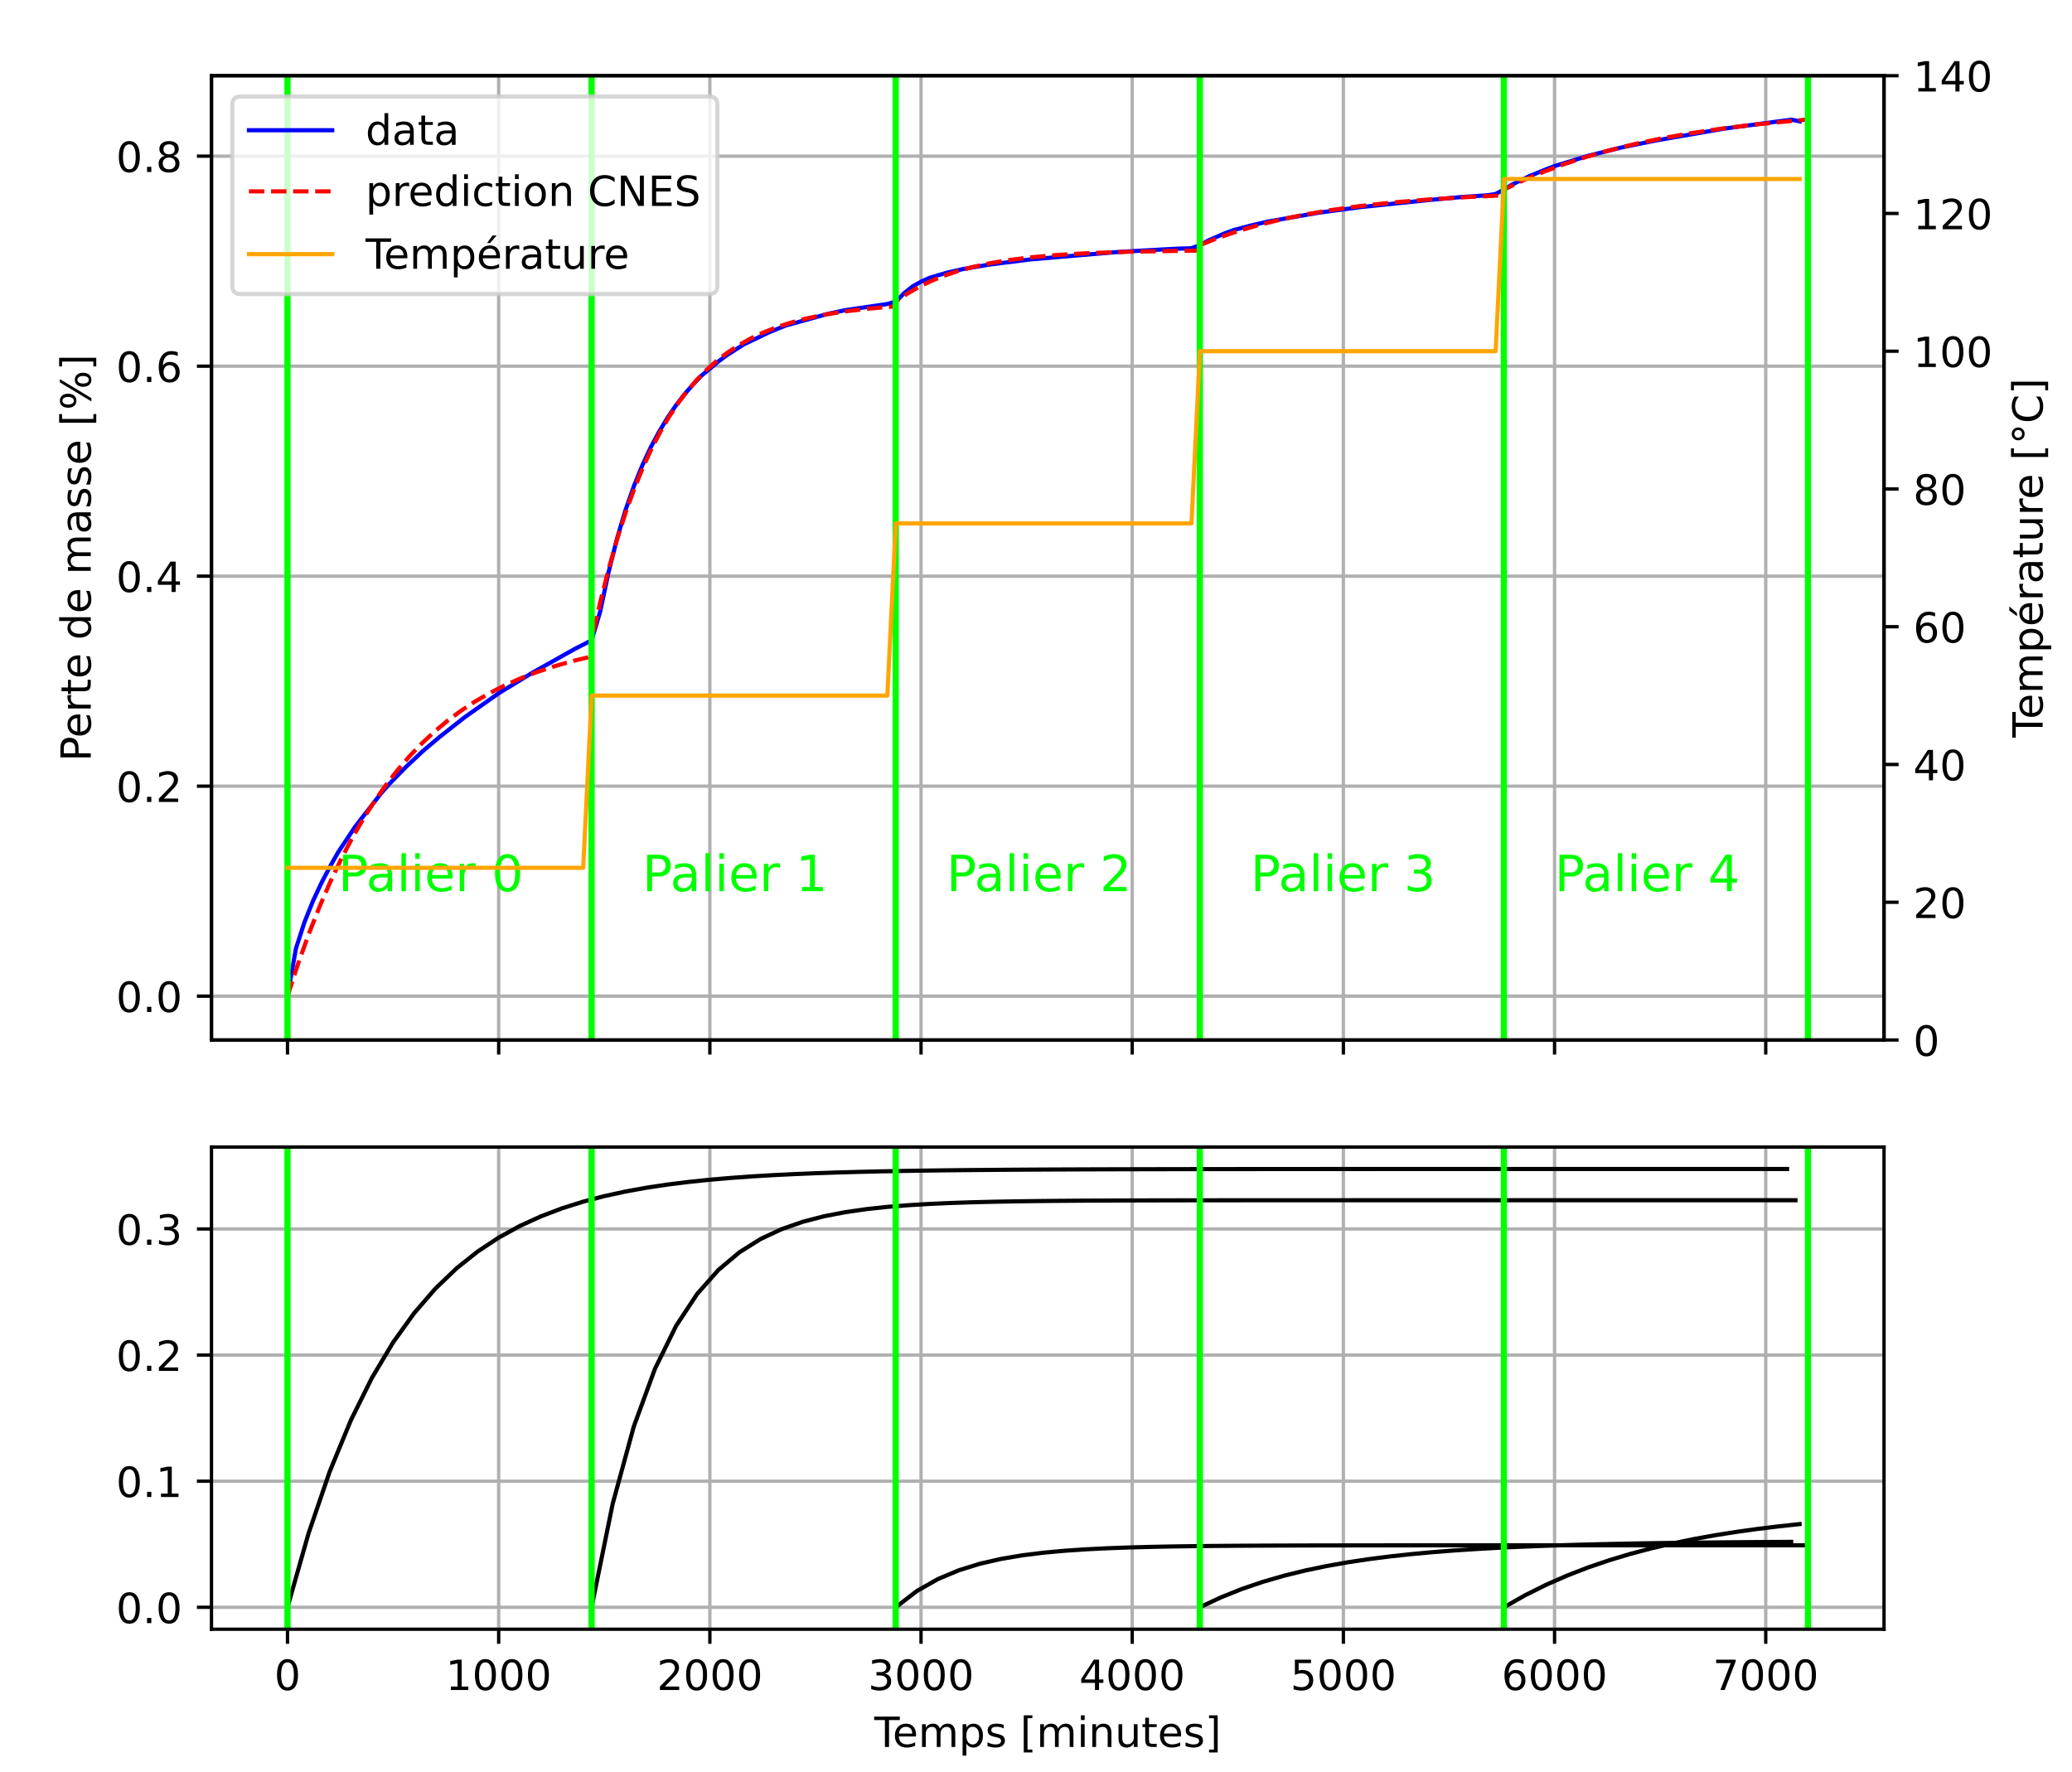 <?xml version="1.0" encoding="UTF-8" standalone="no"?>
<!DOCTYPE svg PUBLIC "-//W3C//DTD SVG 1.1//EN" "http://www.w3.org/Graphics/SVG/1.1/DTD/svg11.dtd">
<!-- Created with matplotlib (https://matplotlib.org/) -->
<svg height="425.52pt" version="1.1" viewBox="0 0 497.52 425.52" width="497.52pt" xmlns="http://www.w3.org/2000/svg" xmlns:xlink="http://www.w3.org/1999/xlink">
 <defs>
  <style type="text/css">*{stroke-linecap:butt;stroke-linejoin:round;}</style>
 </defs>
 <g id="figure_1">
  <g id="patch_1">
   <path d="M 0 425.52  L 497.52 425.52  L 497.52 0  L 0 0  z " style="fill:#ffffff;"/>
  </g>
  <g id="axes_1">
   <g id="patch_2">
    <path d="M 50.78 249.714  L 452.384 249.714  L 452.384 18.173  L 50.78 18.173  z " style="fill:#ffffff;"/>
   </g>
   <g id="matplotlib.axis_1">
    <g id="xtick_1">
     <g id="line2d_1">
      <path clip-path="url(#pb7ebd65f80)" d="M 69.035 249.714  L 69.035 18.173  " style="fill:none;stroke:#b0b0b0;stroke-linecap:square;stroke-width:0.8;"/>
     </g>
     <g id="line2d_2">
      <defs>
       <path d="M 0 0  L 0 3.5  " id="ma1cf70900a" style="stroke:#000000;stroke-width:0.8;"/>
      </defs>
      <g>
       <use style="stroke:#000000;stroke-width:0.8;" x="69.035" xlink:href="#ma1cf70900a" y="249.714"/>
      </g>
     </g>
    </g>
    <g id="xtick_2">
     <g id="line2d_3">
      <path clip-path="url(#pb7ebd65f80)" d="M 119.741 249.714  L 119.741 18.173  " style="fill:none;stroke:#b0b0b0;stroke-linecap:square;stroke-width:0.8;"/>
     </g>
     <g id="line2d_4">
      <g>
       <use style="stroke:#000000;stroke-width:0.8;" x="119.741" xlink:href="#ma1cf70900a" y="249.714"/>
      </g>
     </g>
    </g>
    <g id="xtick_3">
     <g id="line2d_5">
      <path clip-path="url(#pb7ebd65f80)" d="M 170.448 249.714  L 170.448 18.173  " style="fill:none;stroke:#b0b0b0;stroke-linecap:square;stroke-width:0.8;"/>
     </g>
     <g id="line2d_6">
      <g>
       <use style="stroke:#000000;stroke-width:0.8;" x="170.448" xlink:href="#ma1cf70900a" y="249.714"/>
      </g>
     </g>
    </g>
    <g id="xtick_4">
     <g id="line2d_7">
      <path clip-path="url(#pb7ebd65f80)" d="M 221.155 249.714  L 221.155 18.173  " style="fill:none;stroke:#b0b0b0;stroke-linecap:square;stroke-width:0.8;"/>
     </g>
     <g id="line2d_8">
      <g>
       <use style="stroke:#000000;stroke-width:0.8;" x="221.155" xlink:href="#ma1cf70900a" y="249.714"/>
      </g>
     </g>
    </g>
    <g id="xtick_5">
     <g id="line2d_9">
      <path clip-path="url(#pb7ebd65f80)" d="M 271.861 249.714  L 271.861 18.173  " style="fill:none;stroke:#b0b0b0;stroke-linecap:square;stroke-width:0.8;"/>
     </g>
     <g id="line2d_10">
      <g>
       <use style="stroke:#000000;stroke-width:0.8;" x="271.861" xlink:href="#ma1cf70900a" y="249.714"/>
      </g>
     </g>
    </g>
    <g id="xtick_6">
     <g id="line2d_11">
      <path clip-path="url(#pb7ebd65f80)" d="M 322.568 249.714  L 322.568 18.173  " style="fill:none;stroke:#b0b0b0;stroke-linecap:square;stroke-width:0.8;"/>
     </g>
     <g id="line2d_12">
      <g>
       <use style="stroke:#000000;stroke-width:0.8;" x="322.568" xlink:href="#ma1cf70900a" y="249.714"/>
      </g>
     </g>
    </g>
    <g id="xtick_7">
     <g id="line2d_13">
      <path clip-path="url(#pb7ebd65f80)" d="M 373.275 249.714  L 373.275 18.173  " style="fill:none;stroke:#b0b0b0;stroke-linecap:square;stroke-width:0.8;"/>
     </g>
     <g id="line2d_14">
      <g>
       <use style="stroke:#000000;stroke-width:0.8;" x="373.275" xlink:href="#ma1cf70900a" y="249.714"/>
      </g>
     </g>
    </g>
    <g id="xtick_8">
     <g id="line2d_15">
      <path clip-path="url(#pb7ebd65f80)" d="M 423.982 249.714  L 423.982 18.173  " style="fill:none;stroke:#b0b0b0;stroke-linecap:square;stroke-width:0.8;"/>
     </g>
     <g id="line2d_16">
      <g>
       <use style="stroke:#000000;stroke-width:0.8;" x="423.982" xlink:href="#ma1cf70900a" y="249.714"/>
      </g>
     </g>
    </g>
   </g>
   <g id="matplotlib.axis_2">
    <g id="ytick_1">
     <g id="line2d_17">
      <path clip-path="url(#pb7ebd65f80)" d="M 50.78 239.189  L 452.384 239.189  " style="fill:none;stroke:#b0b0b0;stroke-linecap:square;stroke-width:0.8;"/>
     </g>
     <g id="line2d_18">
      <defs>
       <path d="M 0 0  L -3.5 0  " id="mc38b1858b6" style="stroke:#000000;stroke-width:0.8;"/>
      </defs>
      <g>
       <use style="stroke:#000000;stroke-width:0.8;" x="50.78" xlink:href="#mc38b1858b6" y="239.189"/>
      </g>
     </g>
     <g id="text_1">
      <!-- 0.0 -->
      <g transform="translate(27.877 242.989)scale(0.1 -0.1)">
       <defs>
        <path d="M 31.781 66.406  Q 24.172 66.406 20.328 58.906  Q 16.5 51.422 16.5 36.375  Q 16.5 21.391 20.328 13.891  Q 24.172 6.391 31.781 6.391  Q 39.453 6.391 43.281 13.891  Q 47.125 21.391 47.125 36.375  Q 47.125 51.422 43.281 58.906  Q 39.453 66.406 31.781 66.406  z M 31.781 74.219  Q 44.047 74.219 50.516 64.516  Q 56.984 54.828 56.984 36.375  Q 56.984 17.969 50.516 8.266  Q 44.047 -1.422 31.781 -1.422  Q 19.531 -1.422 13.062 8.266  Q 6.594 17.969 6.594 36.375  Q 6.594 54.828 13.062 64.516  Q 19.531 74.219 31.781 74.219  z " id="DejaVuSans-48"/>
        <path d="M 10.688 12.406  L 21 12.406  L 21 0  L 10.688 0  z " id="DejaVuSans-46"/>
       </defs>
       <use xlink:href="#DejaVuSans-48"/>
       <use x="63.623" xlink:href="#DejaVuSans-46"/>
       <use x="95.41" xlink:href="#DejaVuSans-48"/>
      </g>
     </g>
    </g>
    <g id="ytick_2">
     <g id="line2d_19">
      <path clip-path="url(#pb7ebd65f80)" d="M 50.78 188.766  L 452.384 188.766  " style="fill:none;stroke:#b0b0b0;stroke-linecap:square;stroke-width:0.8;"/>
     </g>
     <g id="line2d_20">
      <g>
       <use style="stroke:#000000;stroke-width:0.8;" x="50.78" xlink:href="#mc38b1858b6" y="188.766"/>
      </g>
     </g>
     <g id="text_2">
      <!-- 0.2 -->
      <g transform="translate(27.877 192.565)scale(0.1 -0.1)">
       <defs>
        <path d="M 19.188 8.297  L 53.609 8.297  L 53.609 0  L 7.328 0  L 7.328 8.297  Q 12.938 14.109 22.625 23.891  Q 32.328 33.688 34.812 36.531  Q 39.547 41.844 41.422 45.531  Q 43.312 49.219 43.312 52.781  Q 43.312 58.594 39.234 62.25  Q 35.156 65.922 28.609 65.922  Q 23.969 65.922 18.812 64.312  Q 13.672 62.703 7.812 59.422  L 7.812 69.391  Q 13.766 71.781 18.938 73  Q 24.125 74.219 28.422 74.219  Q 39.75 74.219 46.484 68.547  Q 53.219 62.891 53.219 53.422  Q 53.219 48.922 51.531 44.891  Q 49.859 40.875 45.406 35.406  Q 44.188 33.984 37.641 27.219  Q 31.109 20.453 19.188 8.297  z " id="DejaVuSans-50"/>
       </defs>
       <use xlink:href="#DejaVuSans-48"/>
       <use x="63.623" xlink:href="#DejaVuSans-46"/>
       <use x="95.41" xlink:href="#DejaVuSans-50"/>
      </g>
     </g>
    </g>
    <g id="ytick_3">
     <g id="line2d_21">
      <path clip-path="url(#pb7ebd65f80)" d="M 50.78 138.343  L 452.384 138.343  " style="fill:none;stroke:#b0b0b0;stroke-linecap:square;stroke-width:0.8;"/>
     </g>
     <g id="line2d_22">
      <g>
       <use style="stroke:#000000;stroke-width:0.8;" x="50.78" xlink:href="#mc38b1858b6" y="138.343"/>
      </g>
     </g>
     <g id="text_3">
      <!-- 0.4 -->
      <g transform="translate(27.877 142.142)scale(0.1 -0.1)">
       <defs>
        <path d="M 37.797 64.312  L 12.891 25.391  L 37.797 25.391  z M 35.203 72.906  L 47.609 72.906  L 47.609 25.391  L 58.016 25.391  L 58.016 17.188  L 47.609 17.188  L 47.609 0  L 37.797 0  L 37.797 17.188  L 4.891 17.188  L 4.891 26.703  z " id="DejaVuSans-52"/>
       </defs>
       <use xlink:href="#DejaVuSans-48"/>
       <use x="63.623" xlink:href="#DejaVuSans-46"/>
       <use x="95.41" xlink:href="#DejaVuSans-52"/>
      </g>
     </g>
    </g>
    <g id="ytick_4">
     <g id="line2d_23">
      <path clip-path="url(#pb7ebd65f80)" d="M 50.78 87.92  L 452.384 87.92  " style="fill:none;stroke:#b0b0b0;stroke-linecap:square;stroke-width:0.8;"/>
     </g>
     <g id="line2d_24">
      <g>
       <use style="stroke:#000000;stroke-width:0.8;" x="50.78" xlink:href="#mc38b1858b6" y="87.92"/>
      </g>
     </g>
     <g id="text_4">
      <!-- 0.6 -->
      <g transform="translate(27.877 91.719)scale(0.1 -0.1)">
       <defs>
        <path d="M 33.016 40.375  Q 26.375 40.375 22.484 35.828  Q 18.609 31.297 18.609 23.391  Q 18.609 15.531 22.484 10.953  Q 26.375 6.391 33.016 6.391  Q 39.656 6.391 43.531 10.953  Q 47.406 15.531 47.406 23.391  Q 47.406 31.297 43.531 35.828  Q 39.656 40.375 33.016 40.375  z M 52.594 71.297  L 52.594 62.312  Q 48.875 64.062 45.094 64.984  Q 41.312 65.922 37.594 65.922  Q 27.828 65.922 22.672 59.328  Q 17.531 52.734 16.797 39.406  Q 19.672 43.656 24.016 45.922  Q 28.375 48.188 33.594 48.188  Q 44.578 48.188 50.953 41.516  Q 57.328 34.859 57.328 23.391  Q 57.328 12.156 50.688 5.359  Q 44.047 -1.422 33.016 -1.422  Q 20.359 -1.422 13.672 8.266  Q 6.984 17.969 6.984 36.375  Q 6.984 53.656 15.188 63.938  Q 23.391 74.219 37.203 74.219  Q 40.922 74.219 44.703 73.484  Q 48.484 72.75 52.594 71.297  z " id="DejaVuSans-54"/>
       </defs>
       <use xlink:href="#DejaVuSans-48"/>
       <use x="63.623" xlink:href="#DejaVuSans-46"/>
       <use x="95.41" xlink:href="#DejaVuSans-54"/>
      </g>
     </g>
    </g>
    <g id="ytick_5">
     <g id="line2d_25">
      <path clip-path="url(#pb7ebd65f80)" d="M 50.78 37.496  L 452.384 37.496  " style="fill:none;stroke:#b0b0b0;stroke-linecap:square;stroke-width:0.8;"/>
     </g>
     <g id="line2d_26">
      <g>
       <use style="stroke:#000000;stroke-width:0.8;" x="50.78" xlink:href="#mc38b1858b6" y="37.496"/>
      </g>
     </g>
     <g id="text_5">
      <!-- 0.8 -->
      <g transform="translate(27.877 41.296)scale(0.1 -0.1)">
       <defs>
        <path d="M 31.781 34.625  Q 24.75 34.625 20.719 30.859  Q 16.703 27.094 16.703 20.516  Q 16.703 13.922 20.719 10.156  Q 24.75 6.391 31.781 6.391  Q 38.812 6.391 42.859 10.172  Q 46.922 13.969 46.922 20.516  Q 46.922 27.094 42.891 30.859  Q 38.875 34.625 31.781 34.625  z M 21.922 38.812  Q 15.578 40.375 12.031 44.719  Q 8.5 49.078 8.5 55.328  Q 8.5 64.062 14.719 69.141  Q 20.953 74.219 31.781 74.219  Q 42.672 74.219 48.875 69.141  Q 55.078 64.062 55.078 55.328  Q 55.078 49.078 51.531 44.719  Q 48 40.375 41.703 38.812  Q 48.828 37.156 52.797 32.312  Q 56.781 27.484 56.781 20.516  Q 56.781 9.906 50.312 4.234  Q 43.844 -1.422 31.781 -1.422  Q 19.734 -1.422 13.25 4.234  Q 6.781 9.906 6.781 20.516  Q 6.781 27.484 10.781 32.312  Q 14.797 37.156 21.922 38.812  z M 18.312 54.391  Q 18.312 48.734 21.844 45.562  Q 25.391 42.391 31.781 42.391  Q 38.141 42.391 41.719 45.562  Q 45.312 48.734 45.312 54.391  Q 45.312 60.062 41.719 63.234  Q 38.141 66.406 31.781 66.406  Q 25.391 66.406 21.844 63.234  Q 18.312 60.062 18.312 54.391  z " id="DejaVuSans-56"/>
       </defs>
       <use xlink:href="#DejaVuSans-48"/>
       <use x="63.623" xlink:href="#DejaVuSans-46"/>
       <use x="95.41" xlink:href="#DejaVuSans-56"/>
      </g>
     </g>
    </g>
    <g id="text_6">
     <!-- Perte de masse [%] -->
     <g transform="translate(21.797 182.837)rotate(-90)scale(0.1 -0.1)">
      <defs>
       <path d="M 19.672 64.797  L 19.672 37.406  L 32.078 37.406  Q 38.969 37.406 42.719 40.969  Q 46.484 44.531 46.484 51.125  Q 46.484 57.672 42.719 61.234  Q 38.969 64.797 32.078 64.797  z M 9.812 72.906  L 32.078 72.906  Q 44.344 72.906 50.609 67.359  Q 56.891 61.812 56.891 51.125  Q 56.891 40.328 50.609 34.812  Q 44.344 29.297 32.078 29.297  L 19.672 29.297  L 19.672 0  L 9.812 0  z " id="DejaVuSans-80"/>
       <path d="M 56.203 29.594  L 56.203 25.203  L 14.891 25.203  Q 15.484 15.922 20.484 11.062  Q 25.484 6.203 34.422 6.203  Q 39.594 6.203 44.453 7.469  Q 49.312 8.734 54.109 11.281  L 54.109 2.781  Q 49.266 0.734 44.188 -0.344  Q 39.109 -1.422 33.891 -1.422  Q 20.797 -1.422 13.156 6.188  Q 5.516 13.812 5.516 26.812  Q 5.516 40.234 12.766 48.109  Q 20.016 56 32.328 56  Q 43.359 56 49.781 48.891  Q 56.203 41.797 56.203 29.594  z M 47.219 32.234  Q 47.125 39.594 43.094 43.984  Q 39.062 48.391 32.422 48.391  Q 24.906 48.391 20.391 44.141  Q 15.875 39.891 15.188 32.172  z " id="DejaVuSans-101"/>
       <path d="M 41.109 46.297  Q 39.594 47.172 37.812 47.578  Q 36.031 48 33.891 48  Q 26.266 48 22.188 43.047  Q 18.109 38.094 18.109 28.812  L 18.109 0  L 9.078 0  L 9.078 54.688  L 18.109 54.688  L 18.109 46.188  Q 20.953 51.172 25.484 53.578  Q 30.031 56 36.531 56  Q 37.453 56 38.578 55.875  Q 39.703 55.766 41.062 55.516  z " id="DejaVuSans-114"/>
       <path d="M 18.312 70.219  L 18.312 54.688  L 36.812 54.688  L 36.812 47.703  L 18.312 47.703  L 18.312 18.016  Q 18.312 11.328 20.141 9.422  Q 21.969 7.516 27.594 7.516  L 36.812 7.516  L 36.812 0  L 27.594 0  Q 17.188 0 13.234 3.875  Q 9.281 7.766 9.281 18.016  L 9.281 47.703  L 2.688 47.703  L 2.688 54.688  L 9.281 54.688  L 9.281 70.219  z " id="DejaVuSans-116"/>
       <path id="DejaVuSans-32"/>
       <path d="M 45.406 46.391  L 45.406 75.984  L 54.391 75.984  L 54.391 0  L 45.406 0  L 45.406 8.203  Q 42.578 3.328 38.25 0.953  Q 33.938 -1.422 27.875 -1.422  Q 17.969 -1.422 11.734 6.484  Q 5.516 14.406 5.516 27.297  Q 5.516 40.188 11.734 48.094  Q 17.969 56 27.875 56  Q 33.938 56 38.25 53.625  Q 42.578 51.266 45.406 46.391  z M 14.797 27.297  Q 14.797 17.391 18.875 11.75  Q 22.953 6.109 30.078 6.109  Q 37.203 6.109 41.297 11.75  Q 45.406 17.391 45.406 27.297  Q 45.406 37.203 41.297 42.844  Q 37.203 48.484 30.078 48.484  Q 22.953 48.484 18.875 42.844  Q 14.797 37.203 14.797 27.297  z " id="DejaVuSans-100"/>
       <path d="M 52 44.188  Q 55.375 50.25 60.062 53.125  Q 64.75 56 71.094 56  Q 79.641 56 84.281 50.016  Q 88.922 44.047 88.922 33.016  L 88.922 0  L 79.891 0  L 79.891 32.719  Q 79.891 40.578 77.094 44.375  Q 74.312 48.188 68.609 48.188  Q 61.625 48.188 57.562 43.547  Q 53.516 38.922 53.516 30.906  L 53.516 0  L 44.484 0  L 44.484 32.719  Q 44.484 40.625 41.703 44.406  Q 38.922 48.188 33.109 48.188  Q 26.219 48.188 22.156 43.531  Q 18.109 38.875 18.109 30.906  L 18.109 0  L 9.078 0  L 9.078 54.688  L 18.109 54.688  L 18.109 46.188  Q 21.188 51.219 25.484 53.609  Q 29.781 56 35.688 56  Q 41.656 56 45.828 52.969  Q 50 49.953 52 44.188  z " id="DejaVuSans-109"/>
       <path d="M 34.281 27.484  Q 23.391 27.484 19.188 25  Q 14.984 22.516 14.984 16.5  Q 14.984 11.719 18.141 8.906  Q 21.297 6.109 26.703 6.109  Q 34.188 6.109 38.703 11.406  Q 43.219 16.703 43.219 25.484  L 43.219 27.484  z M 52.203 31.203  L 52.203 0  L 43.219 0  L 43.219 8.297  Q 40.141 3.328 35.547 0.953  Q 30.953 -1.422 24.312 -1.422  Q 15.922 -1.422 10.953 3.297  Q 6 8.016 6 15.922  Q 6 25.141 12.172 29.828  Q 18.359 34.516 30.609 34.516  L 43.219 34.516  L 43.219 35.406  Q 43.219 41.609 39.141 45  Q 35.062 48.391 27.688 48.391  Q 23 48.391 18.547 47.266  Q 14.109 46.141 10.016 43.891  L 10.016 52.203  Q 14.938 54.109 19.578 55.047  Q 24.219 56 28.609 56  Q 40.484 56 46.344 49.844  Q 52.203 43.703 52.203 31.203  z " id="DejaVuSans-97"/>
       <path d="M 44.281 53.078  L 44.281 44.578  Q 40.484 46.531 36.375 47.5  Q 32.281 48.484 27.875 48.484  Q 21.188 48.484 17.844 46.438  Q 14.5 44.391 14.5 40.281  Q 14.5 37.156 16.891 35.375  Q 19.281 33.594 26.516 31.984  L 29.594 31.297  Q 39.156 29.25 43.188 25.516  Q 47.219 21.781 47.219 15.094  Q 47.219 7.469 41.188 3.016  Q 35.156 -1.422 24.609 -1.422  Q 20.219 -1.422 15.453 -0.562  Q 10.688 0.297 5.422 2  L 5.422 11.281  Q 10.406 8.688 15.234 7.391  Q 20.062 6.109 24.812 6.109  Q 31.156 6.109 34.562 8.281  Q 37.984 10.453 37.984 14.406  Q 37.984 18.062 35.516 20.016  Q 33.062 21.969 24.703 23.781  L 21.578 24.516  Q 13.234 26.266 9.516 29.906  Q 5.812 33.547 5.812 39.891  Q 5.812 47.609 11.281 51.797  Q 16.75 56 26.812 56  Q 31.781 56 36.172 55.266  Q 40.578 54.547 44.281 53.078  z " id="DejaVuSans-115"/>
       <path d="M 8.594 75.984  L 29.297 75.984  L 29.297 69  L 17.578 69  L 17.578 -6.203  L 29.297 -6.203  L 29.297 -13.188  L 8.594 -13.188  z " id="DejaVuSans-91"/>
       <path d="M 72.703 32.078  Q 68.453 32.078 66.031 28.469  Q 63.625 24.859 63.625 18.406  Q 63.625 12.062 66.031 8.422  Q 68.453 4.781 72.703 4.781  Q 76.859 4.781 79.266 8.422  Q 81.688 12.062 81.688 18.406  Q 81.688 24.812 79.266 28.438  Q 76.859 32.078 72.703 32.078  z M 72.703 38.281  Q 80.422 38.281 84.953 32.906  Q 89.5 27.547 89.5 18.406  Q 89.5 9.281 84.938 3.922  Q 80.375 -1.422 72.703 -1.422  Q 64.891 -1.422 60.344 3.922  Q 55.812 9.281 55.812 18.406  Q 55.812 27.594 60.375 32.938  Q 64.938 38.281 72.703 38.281  z M 22.312 68.016  Q 18.109 68.016 15.688 64.375  Q 13.281 60.75 13.281 54.391  Q 13.281 47.953 15.672 44.328  Q 18.062 40.719 22.312 40.719  Q 26.562 40.719 28.969 44.328  Q 31.391 47.953 31.391 54.391  Q 31.391 60.688 28.953 64.344  Q 26.516 68.016 22.312 68.016  z M 66.406 74.219  L 74.219 74.219  L 28.609 -1.422  L 20.797 -1.422  z M 22.312 74.219  Q 30.031 74.219 34.609 68.875  Q 39.203 63.531 39.203 54.391  Q 39.203 45.172 34.641 39.844  Q 30.078 34.516 22.312 34.516  Q 14.547 34.516 10.031 39.859  Q 5.516 45.219 5.516 54.391  Q 5.516 63.484 10.047 68.844  Q 14.594 74.219 22.312 74.219  z " id="DejaVuSans-37"/>
       <path d="M 30.422 75.984  L 30.422 -13.188  L 9.719 -13.188  L 9.719 -6.203  L 21.391 -6.203  L 21.391 69  L 9.719 69  L 9.719 75.984  z " id="DejaVuSans-93"/>
      </defs>
      <use xlink:href="#DejaVuSans-80"/>
      <use x="56.678" xlink:href="#DejaVuSans-101"/>
      <use x="118.201" xlink:href="#DejaVuSans-114"/>
      <use x="159.314" xlink:href="#DejaVuSans-116"/>
      <use x="198.523" xlink:href="#DejaVuSans-101"/>
      <use x="260.047" xlink:href="#DejaVuSans-32"/>
      <use x="291.834" xlink:href="#DejaVuSans-100"/>
      <use x="355.311" xlink:href="#DejaVuSans-101"/>
      <use x="416.834" xlink:href="#DejaVuSans-32"/>
      <use x="448.621" xlink:href="#DejaVuSans-109"/>
      <use x="546.033" xlink:href="#DejaVuSans-97"/>
      <use x="607.312" xlink:href="#DejaVuSans-115"/>
      <use x="659.412" xlink:href="#DejaVuSans-115"/>
      <use x="711.512" xlink:href="#DejaVuSans-101"/>
      <use x="773.035" xlink:href="#DejaVuSans-32"/>
      <use x="804.822" xlink:href="#DejaVuSans-91"/>
      <use x="843.836" xlink:href="#DejaVuSans-37"/>
      <use x="938.855" xlink:href="#DejaVuSans-93"/>
     </g>
    </g>
   </g>
   <g id="line2d_27">
    <path clip-path="url(#pb7ebd65f80)" d="M 69.035 239.189  L 71.063 227.739  L 73.092 221.477  L 75.12 216.411  L 77.149 212.074  L 79.177 208.183  L 81.206 204.617  L 85.263 198.517  L 91.349 190.674  L 93.377 188.344  L 97.435 184.189  L 101.492 180.379  L 105.549 176.954  L 111.635 172.172  L 119.749 166.457  L 127.863 161.512  L 138.006 155.818  L 142.063 153.751  L 144.092 146.921  L 146.12 137.417  L 148.149 129.351  L 150.177 122.522  L 152.206 116.746  L 154.235 111.741  L 156.263 107.384  L 158.292 103.614  L 160.32 100.23  L 162.349 97.271  L 164.378 94.637  L 166.406 92.326  L 168.435 90.199  L 172.492 86.794  L 174.521 85.294  L 178.578 82.7  L 184.664 79.782  L 188.721 78.141  L 198.864 75.344  L 202.921 74.473  L 213.064 72.993  L 215.092 72.406  L 217.121 70.379  L 219.149 68.758  L 221.178 67.623  L 223.207 66.711  L 227.264 65.495  L 231.321 64.583  L 237.407 63.55  L 247.55 62.273  L 267.835 60.55  L 273.921 60.186  L 277.979 59.963  L 282.036 59.74  L 286.093 59.598  L 288.122 58.848  L 290.15 57.734  L 294.207 55.97  L 296.236 55.241  L 300.293 54.167  L 304.35 53.214  L 316.522 51.086  L 326.665 49.729  L 342.893 48.047  L 351.008 47.297  L 355.065 47.033  L 357.094 46.892  L 359.122 46.588  L 361.151 45.493  L 363.179 44.257  L 367.236 42.291  L 371.294 40.63  L 373.322 39.859  L 381.437 37.387  L 389.551 35.361  L 397.665 33.719  L 413.894 30.902  L 430.123 28.734  L 432.151 29.139  L 432.151 29.139  " style="fill:none;stroke:#0000ff;stroke-linecap:square;"/>
   </g>
   <g id="line2d_28">
    <path clip-path="url(#pb7ebd65f80)" d="M 69.035 239.189  L 71.621 231.281  L 74.208 224.086  L 76.794 217.542  L 79.38 211.588  L 82.018 206.069  L 84.655 201.058  L 87.343 196.424  L 90.031 192.224  L 92.769 188.35  L 95.558 184.783  L 98.398 181.506  L 101.34 178.452  L 104.332 175.665  L 107.425 173.087  L 110.62 170.713  L 113.917 168.539  L 117.366 166.527  L 121.017 164.656  L 124.871 162.935  L 128.928 161.367  L 133.29 159.921  L 138.006 158.597  L 142.013 157.638  L 142.165 153.274  L 144.194 144.3  L 146.222 136.324  L 148.251 129.231  L 150.279 122.924  L 152.308 117.318  L 154.387 112.216  L 156.466 107.694  L 158.596 103.592  L 160.727 99.966  L 162.907 96.691  L 165.138 93.741  L 167.42 91.094  L 169.753 88.727  L 172.188 86.575  L 174.724 84.634  L 177.361 82.896  L 180.15 81.325  L 183.142 79.9  L 186.337 78.628  L 189.786 77.494  L 193.59 76.481  L 197.849 75.582  L 202.667 74.8  L 208.195 74.134  L 214.737 73.578  L 215.041 73.557  L 215.194 72.33  L 217.78 70.561  L 220.468 68.99  L 223.359 67.562  L 226.453 66.283  L 229.8 65.143  L 233.502 64.122  L 237.61 63.225  L 242.225 62.448  L 247.55 61.783  L 253.838 61.227  L 261.547 60.778  L 271.436 60.436  L 285.18 60.198  L 288.071 60.169  L 288.223 58.805  L 292.534 57.102  L 297.098 55.538  L 302.017 54.09  L 307.292 52.772  L 313.023 51.572  L 319.311 50.485  L 326.259 49.514  L 334.069 48.653  L 342.944 47.903  L 353.239 47.263  L 361.1 46.899  L 361.252 45.442  L 365.766 43.303  L 370.533 41.292  L 375.554 39.419  L 380.828 37.69  L 386.458 36.082  L 392.442 34.605  L 398.883 33.244  L 405.881 31.996  L 413.539 30.86  L 421.958 29.839  L 431.34 28.929  L 434.129 28.698  L 434.129 28.698  " style="fill:none;stroke:#ff0000;stroke-dasharray:3.7,1.6;stroke-dashoffset:0;"/>
   </g>
   <g id="line2d_29">
    <path clip-path="url(#pb7ebd65f80)" d="M 69.035 249.714  L 69.035 18.173  " style="fill:none;stroke:#00ff00;stroke-linecap:square;stroke-width:1.5;"/>
   </g>
   <g id="line2d_30">
    <path clip-path="url(#pb7ebd65f80)" d="M 142.052 249.714  L 142.052 18.173  " style="fill:none;stroke:#00ff00;stroke-linecap:square;stroke-width:1.5;"/>
   </g>
   <g id="line2d_31">
    <path clip-path="url(#pb7ebd65f80)" d="M 215.07 249.714  L 215.07 18.173  " style="fill:none;stroke:#00ff00;stroke-linecap:square;stroke-width:1.5;"/>
   </g>
   <g id="line2d_32">
    <path clip-path="url(#pb7ebd65f80)" d="M 288.088 249.714  L 288.088 18.173  " style="fill:none;stroke:#00ff00;stroke-linecap:square;stroke-width:1.5;"/>
   </g>
   <g id="line2d_33">
    <path clip-path="url(#pb7ebd65f80)" d="M 361.105 249.714  L 361.105 18.173  " style="fill:none;stroke:#00ff00;stroke-linecap:square;stroke-width:1.5;"/>
   </g>
   <g id="line2d_34">
    <path clip-path="url(#pb7ebd65f80)" d="M 434.123 249.714  L 434.123 18.173  " style="fill:none;stroke:#00ff00;stroke-linecap:square;stroke-width:1.5;"/>
   </g>
   <g id="patch_3">
    <path d="M 50.78 249.714  L 50.78 18.173  " style="fill:none;stroke:#000000;stroke-linecap:square;stroke-linejoin:miter;stroke-width:0.8;"/>
   </g>
   <g id="patch_4">
    <path d="M 452.384 249.714  L 452.384 18.173  " style="fill:none;stroke:#000000;stroke-linecap:square;stroke-linejoin:miter;stroke-width:0.8;"/>
   </g>
   <g id="patch_5">
    <path d="M 50.78 249.714  L 452.384 249.714  " style="fill:none;stroke:#000000;stroke-linecap:square;stroke-linejoin:miter;stroke-width:0.8;"/>
   </g>
   <g id="patch_6">
    <path d="M 50.78 18.173  L 452.384 18.173  " style="fill:none;stroke:#000000;stroke-linecap:square;stroke-linejoin:miter;stroke-width:0.8;"/>
   </g>
   <g id="text_7">
    <!-- Palier 0 -->
    <g style="fill:#00ff00;" transform="translate(81.204 213.978)scale(0.12 -0.12)">
     <defs>
      <path d="M 9.422 75.984  L 18.406 75.984  L 18.406 0  L 9.422 0  z " id="DejaVuSans-108"/>
      <path d="M 9.422 54.688  L 18.406 54.688  L 18.406 0  L 9.422 0  z M 9.422 75.984  L 18.406 75.984  L 18.406 64.594  L 9.422 64.594  z " id="DejaVuSans-105"/>
     </defs>
     <use xlink:href="#DejaVuSans-80"/>
     <use x="55.803" xlink:href="#DejaVuSans-97"/>
     <use x="117.082" xlink:href="#DejaVuSans-108"/>
     <use x="144.865" xlink:href="#DejaVuSans-105"/>
     <use x="172.648" xlink:href="#DejaVuSans-101"/>
     <use x="234.172" xlink:href="#DejaVuSans-114"/>
     <use x="275.285" xlink:href="#DejaVuSans-32"/>
     <use x="307.072" xlink:href="#DejaVuSans-48"/>
    </g>
   </g>
   <g id="text_8">
    <!-- Palier 1 -->
    <g style="fill:#00ff00;" transform="translate(154.222 213.978)scale(0.12 -0.12)">
     <defs>
      <path d="M 12.406 8.297  L 28.516 8.297  L 28.516 63.922  L 10.984 60.406  L 10.984 69.391  L 28.422 72.906  L 38.281 72.906  L 38.281 8.297  L 54.391 8.297  L 54.391 0  L 12.406 0  z " id="DejaVuSans-49"/>
     </defs>
     <use xlink:href="#DejaVuSans-80"/>
     <use x="55.803" xlink:href="#DejaVuSans-97"/>
     <use x="117.082" xlink:href="#DejaVuSans-108"/>
     <use x="144.865" xlink:href="#DejaVuSans-105"/>
     <use x="172.648" xlink:href="#DejaVuSans-101"/>
     <use x="234.172" xlink:href="#DejaVuSans-114"/>
     <use x="275.285" xlink:href="#DejaVuSans-32"/>
     <use x="307.072" xlink:href="#DejaVuSans-49"/>
    </g>
   </g>
   <g id="text_9">
    <!-- Palier 2 -->
    <g style="fill:#00ff00;" transform="translate(227.24 213.978)scale(0.12 -0.12)">
     <use xlink:href="#DejaVuSans-80"/>
     <use x="55.803" xlink:href="#DejaVuSans-97"/>
     <use x="117.082" xlink:href="#DejaVuSans-108"/>
     <use x="144.865" xlink:href="#DejaVuSans-105"/>
     <use x="172.648" xlink:href="#DejaVuSans-101"/>
     <use x="234.172" xlink:href="#DejaVuSans-114"/>
     <use x="275.285" xlink:href="#DejaVuSans-32"/>
     <use x="307.072" xlink:href="#DejaVuSans-50"/>
    </g>
   </g>
   <g id="text_10">
    <!-- Palier 3 -->
    <g style="fill:#00ff00;" transform="translate(300.257 213.978)scale(0.12 -0.12)">
     <defs>
      <path d="M 40.578 39.312  Q 47.656 37.797 51.625 33  Q 55.609 28.219 55.609 21.188  Q 55.609 10.406 48.188 4.484  Q 40.766 -1.422 27.094 -1.422  Q 22.516 -1.422 17.656 -0.516  Q 12.797 0.391 7.625 2.203  L 7.625 11.719  Q 11.719 9.328 16.594 8.109  Q 21.484 6.891 26.812 6.891  Q 36.078 6.891 40.938 10.547  Q 45.797 14.203 45.797 21.188  Q 45.797 27.641 41.281 31.266  Q 36.766 34.906 28.719 34.906  L 20.219 34.906  L 20.219 43.016  L 29.109 43.016  Q 36.375 43.016 40.234 45.922  Q 44.094 48.828 44.094 54.297  Q 44.094 59.906 40.109 62.906  Q 36.141 65.922 28.719 65.922  Q 24.656 65.922 20.016 65.031  Q 15.375 64.156 9.812 62.312  L 9.812 71.094  Q 15.438 72.656 20.344 73.438  Q 25.25 74.219 29.594 74.219  Q 40.828 74.219 47.359 69.109  Q 53.906 64.016 53.906 55.328  Q 53.906 49.266 50.438 45.094  Q 46.969 40.922 40.578 39.312  z " id="DejaVuSans-51"/>
     </defs>
     <use xlink:href="#DejaVuSans-80"/>
     <use x="55.803" xlink:href="#DejaVuSans-97"/>
     <use x="117.082" xlink:href="#DejaVuSans-108"/>
     <use x="144.865" xlink:href="#DejaVuSans-105"/>
     <use x="172.648" xlink:href="#DejaVuSans-101"/>
     <use x="234.172" xlink:href="#DejaVuSans-114"/>
     <use x="275.285" xlink:href="#DejaVuSans-32"/>
     <use x="307.072" xlink:href="#DejaVuSans-51"/>
    </g>
   </g>
   <g id="text_11">
    <!-- Palier 4 -->
    <g style="fill:#00ff00;" transform="translate(373.275 213.978)scale(0.12 -0.12)">
     <use xlink:href="#DejaVuSans-80"/>
     <use x="55.803" xlink:href="#DejaVuSans-97"/>
     <use x="117.082" xlink:href="#DejaVuSans-108"/>
     <use x="144.865" xlink:href="#DejaVuSans-105"/>
     <use x="172.648" xlink:href="#DejaVuSans-101"/>
     <use x="234.172" xlink:href="#DejaVuSans-114"/>
     <use x="275.285" xlink:href="#DejaVuSans-32"/>
     <use x="307.072" xlink:href="#DejaVuSans-52"/>
    </g>
   </g>
   <g id="legend_1">
    <g id="patch_7">
     <path d="M 57.78 70.608  L 170.256 70.608  Q 172.256 70.608 172.256 68.608  L 172.256 25.173  Q 172.256 23.173 170.256 23.173  L 57.78 23.173  Q 55.78 23.173 55.78 25.173  L 55.78 68.608  Q 55.78 70.608 57.78 70.608  z " style="fill:#ffffff;opacity:0.8;stroke:#cccccc;stroke-linejoin:miter;"/>
    </g>
    <g id="line2d_35">
     <path d="M 59.78 31.272  L 79.78 31.272  " style="fill:none;stroke:#0000ff;stroke-linecap:square;"/>
    </g>
    <g id="line2d_36"/>
    <g id="text_12">
     <!-- data -->
     <g transform="translate(87.78 34.772)scale(0.1 -0.1)">
      <use xlink:href="#DejaVuSans-100"/>
      <use x="63.477" xlink:href="#DejaVuSans-97"/>
      <use x="124.756" xlink:href="#DejaVuSans-116"/>
      <use x="163.965" xlink:href="#DejaVuSans-97"/>
     </g>
    </g>
    <g id="line2d_37">
     <path d="M 59.78 45.95  L 79.78 45.95  " style="fill:none;stroke:#ff0000;stroke-dasharray:3.7,1.6;stroke-dashoffset:0;"/>
    </g>
    <g id="line2d_38"/>
    <g id="text_13">
     <!-- prediction CNES -->
     <g transform="translate(87.78 49.45)scale(0.1 -0.1)">
      <defs>
       <path d="M 18.109 8.203  L 18.109 -20.797  L 9.078 -20.797  L 9.078 54.688  L 18.109 54.688  L 18.109 46.391  Q 20.953 51.266 25.266 53.625  Q 29.594 56 35.594 56  Q 45.562 56 51.781 48.094  Q 58.016 40.188 58.016 27.297  Q 58.016 14.406 51.781 6.484  Q 45.562 -1.422 35.594 -1.422  Q 29.594 -1.422 25.266 0.953  Q 20.953 3.328 18.109 8.203  z M 48.688 27.297  Q 48.688 37.203 44.609 42.844  Q 40.531 48.484 33.406 48.484  Q 26.266 48.484 22.188 42.844  Q 18.109 37.203 18.109 27.297  Q 18.109 17.391 22.188 11.75  Q 26.266 6.109 33.406 6.109  Q 40.531 6.109 44.609 11.75  Q 48.688 17.391 48.688 27.297  z " id="DejaVuSans-112"/>
       <path d="M 48.781 52.594  L 48.781 44.188  Q 44.969 46.297 41.141 47.344  Q 37.312 48.391 33.406 48.391  Q 24.656 48.391 19.812 42.844  Q 14.984 37.312 14.984 27.297  Q 14.984 17.281 19.812 11.734  Q 24.656 6.203 33.406 6.203  Q 37.312 6.203 41.141 7.25  Q 44.969 8.297 48.781 10.406  L 48.781 2.094  Q 45.016 0.344 40.984 -0.531  Q 36.969 -1.422 32.422 -1.422  Q 20.062 -1.422 12.781 6.344  Q 5.516 14.109 5.516 27.297  Q 5.516 40.672 12.859 48.328  Q 20.219 56 33.016 56  Q 37.156 56 41.109 55.141  Q 45.062 54.297 48.781 52.594  z " id="DejaVuSans-99"/>
       <path d="M 30.609 48.391  Q 23.391 48.391 19.188 42.75  Q 14.984 37.109 14.984 27.297  Q 14.984 17.484 19.156 11.844  Q 23.344 6.203 30.609 6.203  Q 37.797 6.203 41.984 11.859  Q 46.188 17.531 46.188 27.297  Q 46.188 37.016 41.984 42.703  Q 37.797 48.391 30.609 48.391  z M 30.609 56  Q 42.328 56 49.016 48.375  Q 55.719 40.766 55.719 27.297  Q 55.719 13.875 49.016 6.219  Q 42.328 -1.422 30.609 -1.422  Q 18.844 -1.422 12.172 6.219  Q 5.516 13.875 5.516 27.297  Q 5.516 40.766 12.172 48.375  Q 18.844 56 30.609 56  z " id="DejaVuSans-111"/>
       <path d="M 54.891 33.016  L 54.891 0  L 45.906 0  L 45.906 32.719  Q 45.906 40.484 42.875 44.328  Q 39.844 48.188 33.797 48.188  Q 26.516 48.188 22.312 43.547  Q 18.109 38.922 18.109 30.906  L 18.109 0  L 9.078 0  L 9.078 54.688  L 18.109 54.688  L 18.109 46.188  Q 21.344 51.125 25.703 53.562  Q 30.078 56 35.797 56  Q 45.219 56 50.047 50.172  Q 54.891 44.344 54.891 33.016  z " id="DejaVuSans-110"/>
       <path d="M 64.406 67.281  L 64.406 56.891  Q 59.422 61.531 53.781 63.812  Q 48.141 66.109 41.797 66.109  Q 29.297 66.109 22.656 58.469  Q 16.016 50.828 16.016 36.375  Q 16.016 21.969 22.656 14.328  Q 29.297 6.688 41.797 6.688  Q 48.141 6.688 53.781 8.984  Q 59.422 11.281 64.406 15.922  L 64.406 5.609  Q 59.234 2.094 53.438 0.328  Q 47.656 -1.422 41.219 -1.422  Q 24.656 -1.422 15.125 8.703  Q 5.609 18.844 5.609 36.375  Q 5.609 53.953 15.125 64.078  Q 24.656 74.219 41.219 74.219  Q 47.75 74.219 53.531 72.484  Q 59.328 70.75 64.406 67.281  z " id="DejaVuSans-67"/>
       <path d="M 9.812 72.906  L 23.094 72.906  L 55.422 11.922  L 55.422 72.906  L 64.984 72.906  L 64.984 0  L 51.703 0  L 19.391 60.984  L 19.391 0  L 9.812 0  z " id="DejaVuSans-78"/>
       <path d="M 9.812 72.906  L 55.906 72.906  L 55.906 64.594  L 19.672 64.594  L 19.672 43.016  L 54.391 43.016  L 54.391 34.719  L 19.672 34.719  L 19.672 8.297  L 56.781 8.297  L 56.781 0  L 9.812 0  z " id="DejaVuSans-69"/>
       <path d="M 53.516 70.516  L 53.516 60.891  Q 47.906 63.578 42.922 64.891  Q 37.938 66.219 33.297 66.219  Q 25.25 66.219 20.875 63.094  Q 16.5 59.969 16.5 54.203  Q 16.5 49.359 19.406 46.891  Q 22.312 44.438 30.422 42.922  L 36.375 41.703  Q 47.406 39.594 52.656 34.297  Q 57.906 29 57.906 20.125  Q 57.906 9.516 50.797 4.047  Q 43.703 -1.422 29.984 -1.422  Q 24.812 -1.422 18.969 -0.25  Q 13.141 0.922 6.891 3.219  L 6.891 13.375  Q 12.891 10.016 18.656 8.297  Q 24.422 6.594 29.984 6.594  Q 38.422 6.594 43.016 9.906  Q 47.609 13.234 47.609 19.391  Q 47.609 24.75 44.312 27.781  Q 41.016 30.812 33.5 32.328  L 27.484 33.5  Q 16.453 35.688 11.516 40.375  Q 6.594 45.062 6.594 53.422  Q 6.594 63.094 13.406 68.656  Q 20.219 74.219 32.172 74.219  Q 37.312 74.219 42.625 73.281  Q 47.953 72.359 53.516 70.516  z " id="DejaVuSans-83"/>
      </defs>
      <use xlink:href="#DejaVuSans-112"/>
      <use x="63.477" xlink:href="#DejaVuSans-114"/>
      <use x="102.34" xlink:href="#DejaVuSans-101"/>
      <use x="163.863" xlink:href="#DejaVuSans-100"/>
      <use x="227.34" xlink:href="#DejaVuSans-105"/>
      <use x="255.123" xlink:href="#DejaVuSans-99"/>
      <use x="310.104" xlink:href="#DejaVuSans-116"/>
      <use x="349.312" xlink:href="#DejaVuSans-105"/>
      <use x="377.096" xlink:href="#DejaVuSans-111"/>
      <use x="438.277" xlink:href="#DejaVuSans-110"/>
      <use x="501.656" xlink:href="#DejaVuSans-32"/>
      <use x="533.443" xlink:href="#DejaVuSans-67"/>
      <use x="603.268" xlink:href="#DejaVuSans-78"/>
      <use x="678.072" xlink:href="#DejaVuSans-69"/>
      <use x="741.256" xlink:href="#DejaVuSans-83"/>
     </g>
    </g>
    <g id="line2d_39">
     <path d="M 59.78 61.028  L 79.78 61.028  " style="fill:none;stroke:#ffa500;stroke-linecap:square;"/>
    </g>
    <g id="line2d_40"/>
    <g id="text_14">
     <!-- Température -->
     <g transform="translate(87.78 64.528)scale(0.1 -0.1)">
      <defs>
       <path d="M -0.297 72.906  L 61.375 72.906  L 61.375 64.594  L 35.5 64.594  L 35.5 0  L 25.594 0  L 25.594 64.594  L -0.297 64.594  z " id="DejaVuSans-84"/>
       <path d="M 56.203 29.594  L 56.203 25.203  L 14.891 25.203  Q 15.484 15.922 20.484 11.062  Q 25.484 6.203 34.422 6.203  Q 39.594 6.203 44.453 7.469  Q 49.312 8.734 54.109 11.281  L 54.109 2.781  Q 49.266 0.734 44.188 -0.344  Q 39.109 -1.422 33.891 -1.422  Q 20.797 -1.422 13.156 6.188  Q 5.516 13.812 5.516 26.812  Q 5.516 40.234 12.766 48.109  Q 20.016 56 32.328 56  Q 43.359 56 49.781 48.891  Q 56.203 41.797 56.203 29.594  z M 47.219 32.234  Q 47.125 39.594 43.094 43.984  Q 39.062 48.391 32.422 48.391  Q 24.906 48.391 20.391 44.141  Q 15.875 39.891 15.188 32.172  z M 38.578 79.984  L 48.297 79.984  L 32.375 61.625  L 24.906 61.625  z " id="DejaVuSans-233"/>
       <path d="M 8.5 21.578  L 8.5 54.688  L 17.484 54.688  L 17.484 21.922  Q 17.484 14.156 20.5 10.266  Q 23.531 6.391 29.594 6.391  Q 36.859 6.391 41.078 11.031  Q 45.312 15.672 45.312 23.688  L 45.312 54.688  L 54.297 54.688  L 54.297 0  L 45.312 0  L 45.312 8.406  Q 42.047 3.422 37.719 1  Q 33.406 -1.422 27.688 -1.422  Q 18.266 -1.422 13.375 4.438  Q 8.5 10.297 8.5 21.578  z M 31.109 56  z " id="DejaVuSans-117"/>
      </defs>
      <use xlink:href="#DejaVuSans-84"/>
      <use x="44.084" xlink:href="#DejaVuSans-101"/>
      <use x="105.607" xlink:href="#DejaVuSans-109"/>
      <use x="203.02" xlink:href="#DejaVuSans-112"/>
      <use x="266.496" xlink:href="#DejaVuSans-233"/>
      <use x="328.02" xlink:href="#DejaVuSans-114"/>
      <use x="369.133" xlink:href="#DejaVuSans-97"/>
      <use x="430.412" xlink:href="#DejaVuSans-116"/>
      <use x="469.621" xlink:href="#DejaVuSans-117"/>
      <use x="533" xlink:href="#DejaVuSans-114"/>
      <use x="571.863" xlink:href="#DejaVuSans-101"/>
     </g>
    </g>
   </g>
  </g>
  <g id="axes_2">
   <g id="patch_8">
    <path d="M 50.78 391.193  L 452.384 391.193  L 452.384 275.422  L 50.78 275.422  z " style="fill:#ffffff;"/>
   </g>
   <g id="matplotlib.axis_3">
    <g id="xtick_9">
     <g id="line2d_41">
      <path clip-path="url(#p6ffc33c595)" d="M 69.035 391.193  L 69.035 275.422  " style="fill:none;stroke:#b0b0b0;stroke-linecap:square;stroke-width:0.8;"/>
     </g>
     <g id="line2d_42">
      <g>
       <use style="stroke:#000000;stroke-width:0.8;" x="69.035" xlink:href="#ma1cf70900a" y="391.193"/>
      </g>
     </g>
     <g id="text_15">
      <!-- 0 -->
      <g transform="translate(65.853 405.791)scale(0.1 -0.1)">
       <use xlink:href="#DejaVuSans-48"/>
      </g>
     </g>
    </g>
    <g id="xtick_10">
     <g id="line2d_43">
      <path clip-path="url(#p6ffc33c595)" d="M 119.741 391.193  L 119.741 275.422  " style="fill:none;stroke:#b0b0b0;stroke-linecap:square;stroke-width:0.8;"/>
     </g>
     <g id="line2d_44">
      <g>
       <use style="stroke:#000000;stroke-width:0.8;" x="119.741" xlink:href="#ma1cf70900a" y="391.193"/>
      </g>
     </g>
     <g id="text_16">
      <!-- 1000 -->
      <g transform="translate(107.016 405.791)scale(0.1 -0.1)">
       <use xlink:href="#DejaVuSans-49"/>
       <use x="63.623" xlink:href="#DejaVuSans-48"/>
       <use x="127.246" xlink:href="#DejaVuSans-48"/>
       <use x="190.869" xlink:href="#DejaVuSans-48"/>
      </g>
     </g>
    </g>
    <g id="xtick_11">
     <g id="line2d_45">
      <path clip-path="url(#p6ffc33c595)" d="M 170.448 391.193  L 170.448 275.422  " style="fill:none;stroke:#b0b0b0;stroke-linecap:square;stroke-width:0.8;"/>
     </g>
     <g id="line2d_46">
      <g>
       <use style="stroke:#000000;stroke-width:0.8;" x="170.448" xlink:href="#ma1cf70900a" y="391.193"/>
      </g>
     </g>
     <g id="text_17">
      <!-- 2000 -->
      <g transform="translate(157.723 405.791)scale(0.1 -0.1)">
       <use xlink:href="#DejaVuSans-50"/>
       <use x="63.623" xlink:href="#DejaVuSans-48"/>
       <use x="127.246" xlink:href="#DejaVuSans-48"/>
       <use x="190.869" xlink:href="#DejaVuSans-48"/>
      </g>
     </g>
    </g>
    <g id="xtick_12">
     <g id="line2d_47">
      <path clip-path="url(#p6ffc33c595)" d="M 221.155 391.193  L 221.155 275.422  " style="fill:none;stroke:#b0b0b0;stroke-linecap:square;stroke-width:0.8;"/>
     </g>
     <g id="line2d_48">
      <g>
       <use style="stroke:#000000;stroke-width:0.8;" x="221.155" xlink:href="#ma1cf70900a" y="391.193"/>
      </g>
     </g>
     <g id="text_18">
      <!-- 3000 -->
      <g transform="translate(208.43 405.791)scale(0.1 -0.1)">
       <use xlink:href="#DejaVuSans-51"/>
       <use x="63.623" xlink:href="#DejaVuSans-48"/>
       <use x="127.246" xlink:href="#DejaVuSans-48"/>
       <use x="190.869" xlink:href="#DejaVuSans-48"/>
      </g>
     </g>
    </g>
    <g id="xtick_13">
     <g id="line2d_49">
      <path clip-path="url(#p6ffc33c595)" d="M 271.861 391.193  L 271.861 275.422  " style="fill:none;stroke:#b0b0b0;stroke-linecap:square;stroke-width:0.8;"/>
     </g>
     <g id="line2d_50">
      <g>
       <use style="stroke:#000000;stroke-width:0.8;" x="271.861" xlink:href="#ma1cf70900a" y="391.193"/>
      </g>
     </g>
     <g id="text_19">
      <!-- 4000 -->
      <g transform="translate(259.136 405.791)scale(0.1 -0.1)">
       <use xlink:href="#DejaVuSans-52"/>
       <use x="63.623" xlink:href="#DejaVuSans-48"/>
       <use x="127.246" xlink:href="#DejaVuSans-48"/>
       <use x="190.869" xlink:href="#DejaVuSans-48"/>
      </g>
     </g>
    </g>
    <g id="xtick_14">
     <g id="line2d_51">
      <path clip-path="url(#p6ffc33c595)" d="M 322.568 391.193  L 322.568 275.422  " style="fill:none;stroke:#b0b0b0;stroke-linecap:square;stroke-width:0.8;"/>
     </g>
     <g id="line2d_52">
      <g>
       <use style="stroke:#000000;stroke-width:0.8;" x="322.568" xlink:href="#ma1cf70900a" y="391.193"/>
      </g>
     </g>
     <g id="text_20">
      <!-- 5000 -->
      <g transform="translate(309.843 405.791)scale(0.1 -0.1)">
       <defs>
        <path d="M 10.797 72.906  L 49.516 72.906  L 49.516 64.594  L 19.828 64.594  L 19.828 46.734  Q 21.969 47.469 24.109 47.828  Q 26.266 48.188 28.422 48.188  Q 40.625 48.188 47.75 41.5  Q 54.891 34.812 54.891 23.391  Q 54.891 11.625 47.562 5.094  Q 40.234 -1.422 26.906 -1.422  Q 22.312 -1.422 17.547 -0.641  Q 12.797 0.141 7.719 1.703  L 7.719 11.625  Q 12.109 9.234 16.797 8.062  Q 21.484 6.891 26.703 6.891  Q 35.156 6.891 40.078 11.328  Q 45.016 15.766 45.016 23.391  Q 45.016 31 40.078 35.438  Q 35.156 39.891 26.703 39.891  Q 22.75 39.891 18.812 39.016  Q 14.891 38.141 10.797 36.281  z " id="DejaVuSans-53"/>
       </defs>
       <use xlink:href="#DejaVuSans-53"/>
       <use x="63.623" xlink:href="#DejaVuSans-48"/>
       <use x="127.246" xlink:href="#DejaVuSans-48"/>
       <use x="190.869" xlink:href="#DejaVuSans-48"/>
      </g>
     </g>
    </g>
    <g id="xtick_15">
     <g id="line2d_53">
      <path clip-path="url(#p6ffc33c595)" d="M 373.275 391.193  L 373.275 275.422  " style="fill:none;stroke:#b0b0b0;stroke-linecap:square;stroke-width:0.8;"/>
     </g>
     <g id="line2d_54">
      <g>
       <use style="stroke:#000000;stroke-width:0.8;" x="373.275" xlink:href="#ma1cf70900a" y="391.193"/>
      </g>
     </g>
     <g id="text_21">
      <!-- 6000 -->
      <g transform="translate(360.55 405.791)scale(0.1 -0.1)">
       <use xlink:href="#DejaVuSans-54"/>
       <use x="63.623" xlink:href="#DejaVuSans-48"/>
       <use x="127.246" xlink:href="#DejaVuSans-48"/>
       <use x="190.869" xlink:href="#DejaVuSans-48"/>
      </g>
     </g>
    </g>
    <g id="xtick_16">
     <g id="line2d_55">
      <path clip-path="url(#p6ffc33c595)" d="M 423.982 391.193  L 423.982 275.422  " style="fill:none;stroke:#b0b0b0;stroke-linecap:square;stroke-width:0.8;"/>
     </g>
     <g id="line2d_56">
      <g>
       <use style="stroke:#000000;stroke-width:0.8;" x="423.982" xlink:href="#ma1cf70900a" y="391.193"/>
      </g>
     </g>
     <g id="text_22">
      <!-- 7000 -->
      <g transform="translate(411.257 405.791)scale(0.1 -0.1)">
       <defs>
        <path d="M 8.203 72.906  L 55.078 72.906  L 55.078 68.703  L 28.609 0  L 18.312 0  L 43.219 64.594  L 8.203 64.594  z " id="DejaVuSans-55"/>
       </defs>
       <use xlink:href="#DejaVuSans-55"/>
       <use x="63.623" xlink:href="#DejaVuSans-48"/>
       <use x="127.246" xlink:href="#DejaVuSans-48"/>
       <use x="190.869" xlink:href="#DejaVuSans-48"/>
      </g>
     </g>
    </g>
    <g id="text_23">
     <!-- Temps [minutes] -->
     <g transform="translate(209.923 419.469)scale(0.1 -0.1)">
      <use xlink:href="#DejaVuSans-84"/>
      <use x="44.084" xlink:href="#DejaVuSans-101"/>
      <use x="105.607" xlink:href="#DejaVuSans-109"/>
      <use x="203.02" xlink:href="#DejaVuSans-112"/>
      <use x="266.496" xlink:href="#DejaVuSans-115"/>
      <use x="318.596" xlink:href="#DejaVuSans-32"/>
      <use x="350.383" xlink:href="#DejaVuSans-91"/>
      <use x="389.396" xlink:href="#DejaVuSans-109"/>
      <use x="486.809" xlink:href="#DejaVuSans-105"/>
      <use x="514.592" xlink:href="#DejaVuSans-110"/>
      <use x="577.971" xlink:href="#DejaVuSans-117"/>
      <use x="641.35" xlink:href="#DejaVuSans-116"/>
      <use x="680.559" xlink:href="#DejaVuSans-101"/>
      <use x="742.082" xlink:href="#DejaVuSans-115"/>
      <use x="794.182" xlink:href="#DejaVuSans-93"/>
     </g>
    </g>
   </g>
   <g id="matplotlib.axis_4">
    <g id="ytick_6">
     <g id="line2d_57">
      <path clip-path="url(#p6ffc33c595)" d="M 50.78 385.93  L 452.384 385.93  " style="fill:none;stroke:#b0b0b0;stroke-linecap:square;stroke-width:0.8;"/>
     </g>
     <g id="line2d_58">
      <g>
       <use style="stroke:#000000;stroke-width:0.8;" x="50.78" xlink:href="#mc38b1858b6" y="385.93"/>
      </g>
     </g>
     <g id="text_24">
      <!-- 0.0 -->
      <g transform="translate(27.877 389.73)scale(0.1 -0.1)">
       <use xlink:href="#DejaVuSans-48"/>
       <use x="63.623" xlink:href="#DejaVuSans-46"/>
       <use x="95.41" xlink:href="#DejaVuSans-48"/>
      </g>
     </g>
    </g>
    <g id="ytick_7">
     <g id="line2d_59">
      <path clip-path="url(#p6ffc33c595)" d="M 50.78 355.65  L 452.384 355.65  " style="fill:none;stroke:#b0b0b0;stroke-linecap:square;stroke-width:0.8;"/>
     </g>
     <g id="line2d_60">
      <g>
       <use style="stroke:#000000;stroke-width:0.8;" x="50.78" xlink:href="#mc38b1858b6" y="355.65"/>
      </g>
     </g>
     <g id="text_25">
      <!-- 0.1 -->
      <g transform="translate(27.877 359.449)scale(0.1 -0.1)">
       <use xlink:href="#DejaVuSans-48"/>
       <use x="63.623" xlink:href="#DejaVuSans-46"/>
       <use x="95.41" xlink:href="#DejaVuSans-49"/>
      </g>
     </g>
    </g>
    <g id="ytick_8">
     <g id="line2d_61">
      <path clip-path="url(#p6ffc33c595)" d="M 50.78 325.369  L 452.384 325.369  " style="fill:none;stroke:#b0b0b0;stroke-linecap:square;stroke-width:0.8;"/>
     </g>
     <g id="line2d_62">
      <g>
       <use style="stroke:#000000;stroke-width:0.8;" x="50.78" xlink:href="#mc38b1858b6" y="325.369"/>
      </g>
     </g>
     <g id="text_26">
      <!-- 0.2 -->
      <g transform="translate(27.877 329.169)scale(0.1 -0.1)">
       <use xlink:href="#DejaVuSans-48"/>
       <use x="63.623" xlink:href="#DejaVuSans-46"/>
       <use x="95.41" xlink:href="#DejaVuSans-50"/>
      </g>
     </g>
    </g>
    <g id="ytick_9">
     <g id="line2d_63">
      <path clip-path="url(#p6ffc33c595)" d="M 50.78 295.089  L 452.384 295.089  " style="fill:none;stroke:#b0b0b0;stroke-linecap:square;stroke-width:0.8;"/>
     </g>
     <g id="line2d_64">
      <g>
       <use style="stroke:#000000;stroke-width:0.8;" x="50.78" xlink:href="#mc38b1858b6" y="295.089"/>
      </g>
     </g>
     <g id="text_27">
      <!-- 0.3 -->
      <g transform="translate(27.877 298.888)scale(0.1 -0.1)">
       <use xlink:href="#DejaVuSans-48"/>
       <use x="63.623" xlink:href="#DejaVuSans-46"/>
       <use x="95.41" xlink:href="#DejaVuSans-51"/>
      </g>
     </g>
    </g>
   </g>
   <g id="line2d_65">
    <path clip-path="url(#p6ffc33c595)" d="M 69.035 385.93  L 74.106 368.115  L 79.177 353.316  L 84.249 341.021  L 89.32 330.808  L 94.392 322.323  L 99.463 315.276  L 104.535 309.42  L 109.606 304.556  L 114.678 300.515  L 119.749 297.159  L 124.821 294.37  L 129.892 292.054  L 134.963 290.129  L 140.035 288.53  L 145.106 287.202  L 150.177 286.099  L 155.249 285.182  L 160.32 284.421  L 165.392 283.789  L 170.463 283.263  L 175.535 282.827  L 180.606 282.464  L 185.678 282.163  L 190.749 281.913  L 195.821 281.705  L 200.892 281.532  L 205.964 281.389  L 211.035 281.269  L 216.107 281.17  L 221.178 281.088  L 226.25 281.02  L 231.321 280.963  L 236.393 280.916  L 241.464 280.877  L 246.535 280.844  L 251.607 280.817  L 256.678 280.795  L 261.75 280.776  L 266.821 280.761  L 271.893 280.748  L 276.964 280.737  L 282.036 280.728  L 287.107 280.721  L 292.179 280.715  L 297.25 280.709  L 302.321 280.705  L 307.393 280.702  L 312.464 280.699  L 317.536 280.696  L 322.607 280.694  L 327.679 280.693  L 332.751 280.691  L 337.822 280.69  L 342.893 280.689  L 347.965 280.688  L 353.036 280.688  L 358.108 280.687  L 363.179 280.687  L 368.251 280.686  L 373.322 280.686  L 378.394 280.686  L 383.465 280.686  L 388.537 280.685  L 393.608 280.685  L 398.679 280.685  L 403.751 280.685  L 408.823 280.685  L 413.894 280.685  L 418.966 280.685  L 424.037 280.685  L 429.108 280.685  " style="fill:none;stroke:#000000;stroke-linecap:square;"/>
   </g>
   <g id="line2d_66">
    <path clip-path="url(#p6ffc33c595)" d="M 142.052 385.93  L 147.124 361.041  L 152.195 342.491  L 157.267 328.664  L 162.338 318.358  L 167.41 310.676  L 172.481 304.95  L 177.553 300.682  L 182.624 297.501  L 187.695 295.13  L 192.767 293.363  L 197.838 292.046  L 202.909 291.064  L 207.981 290.332  L 213.052 289.786  L 218.124 289.38  L 223.195 289.077  L 228.267 288.851  L 233.338 288.683  L 238.41 288.557  L 243.481 288.464  L 248.553 288.394  L 253.624 288.342  L 258.695 288.303  L 263.767 288.274  L 268.838 288.253  L 273.91 288.237  L 278.982 288.225  L 284.053 288.216  L 289.125 288.209  L 294.196 288.204  L 299.267 288.2  L 304.339 288.198  L 309.41 288.196  L 314.482 288.194  L 319.553 288.193  L 324.624 288.192  L 329.696 288.192  L 334.768 288.191  L 339.839 288.191  L 344.91 288.19  L 349.982 288.19  L 355.053 288.19  L 360.125 288.19  L 365.196 288.19  L 370.268 288.19  L 375.339 288.19  L 380.411 288.19  L 385.482 288.19  L 390.554 288.19  L 395.625 288.19  L 400.696 288.19  L 405.768 288.19  L 410.84 288.19  L 415.911 288.19  L 420.983 288.19  L 426.054 288.19  L 431.126 288.19  " style="fill:none;stroke:#000000;stroke-linecap:square;"/>
   </g>
   <g id="line2d_67">
    <path clip-path="url(#p6ffc33c595)" d="M 215.07 385.93  L 220.142 382.027  L 225.213 379.148  L 230.284 377.023  L 235.356 375.456  L 240.427 374.3  L 245.498 373.447  L 250.57 372.817  L 255.641 372.353  L 260.713 372.01  L 265.784 371.758  L 270.856 371.571  L 275.927 371.434  L 280.999 371.332  L 286.07 371.257  L 291.142 371.202  L 296.213 371.161  L 301.284 371.131  L 306.356 371.109  L 311.427 371.093  L 316.499 371.08  L 321.57 371.072  L 326.641 371.065  L 331.713 371.06  L 336.785 371.057  L 341.856 371.054  L 346.928 371.052  L 351.999 371.051  L 357.07 371.049  L 362.142 371.049  L 367.213 371.048  L 372.285 371.048  L 377.356 371.047  L 382.428 371.047  L 387.5 371.047  L 392.571 371.047  L 397.642 371.047  L 402.714 371.047  L 407.785 371.047  L 412.856 371.047  L 417.928 371.047  L 422.999 371.047  L 428.071 371.047  L 433.143 371.047  " style="fill:none;stroke:#000000;stroke-linecap:square;"/>
   </g>
   <g id="line2d_68">
    <path clip-path="url(#p6ffc33c595)" d="M 288.088 385.93  L 293.159 383.545  L 298.23 381.518  L 303.302 379.795  L 308.373 378.331  L 313.445 377.087  L 318.516 376.031  L 323.588 375.132  L 328.659 374.369  L 333.731 373.721  L 338.802 373.17  L 343.874 372.702  L 348.945 372.304  L 354.016 371.966  L 359.088 371.678  L 364.159 371.434  L 369.23 371.227  L 374.302 371.051  L 379.373 370.901  L 384.445 370.774  L 389.516 370.666  L 394.588 370.574  L 399.659 370.496  L 404.731 370.429  L 409.802 370.373  L 414.874 370.325  L 419.945 370.284  L 425.017 370.25  L 430.088 370.22  " style="fill:none;stroke:#000000;stroke-linecap:square;"/>
   </g>
   <g id="line2d_69">
    <path clip-path="url(#p6ffc33c595)" d="M 361.105 385.93  L 366.177 383.055  L 371.248 380.525  L 376.32 378.297  L 381.391 376.337  L 386.463 374.611  L 391.534 373.092  L 396.605 371.755  L 401.677 370.578  L 406.748 369.543  L 411.82 368.631  L 416.891 367.829  L 421.962 367.122  L 427.034 366.501  L 432.105 365.953  " style="fill:none;stroke:#000000;stroke-linecap:square;"/>
   </g>
   <g id="line2d_70">
    <path clip-path="url(#p6ffc33c595)" d="M 69.035 391.193  L 69.035 275.422  " style="fill:none;stroke:#00ff00;stroke-linecap:square;stroke-width:1.5;"/>
   </g>
   <g id="line2d_71">
    <path clip-path="url(#p6ffc33c595)" d="M 142.052 391.193  L 142.052 275.422  " style="fill:none;stroke:#00ff00;stroke-linecap:square;stroke-width:1.5;"/>
   </g>
   <g id="line2d_72">
    <path clip-path="url(#p6ffc33c595)" d="M 215.07 391.193  L 215.07 275.422  " style="fill:none;stroke:#00ff00;stroke-linecap:square;stroke-width:1.5;"/>
   </g>
   <g id="line2d_73">
    <path clip-path="url(#p6ffc33c595)" d="M 288.088 391.193  L 288.088 275.422  " style="fill:none;stroke:#00ff00;stroke-linecap:square;stroke-width:1.5;"/>
   </g>
   <g id="line2d_74">
    <path clip-path="url(#p6ffc33c595)" d="M 361.105 391.193  L 361.105 275.422  " style="fill:none;stroke:#00ff00;stroke-linecap:square;stroke-width:1.5;"/>
   </g>
   <g id="line2d_75">
    <path clip-path="url(#p6ffc33c595)" d="M 434.123 391.193  L 434.123 275.422  " style="fill:none;stroke:#00ff00;stroke-linecap:square;stroke-width:1.5;"/>
   </g>
   <g id="patch_9">
    <path d="M 50.78 391.193  L 50.78 275.422  " style="fill:none;stroke:#000000;stroke-linecap:square;stroke-linejoin:miter;stroke-width:0.8;"/>
   </g>
   <g id="patch_10">
    <path d="M 452.384 391.193  L 452.384 275.422  " style="fill:none;stroke:#000000;stroke-linecap:square;stroke-linejoin:miter;stroke-width:0.8;"/>
   </g>
   <g id="patch_11">
    <path d="M 50.78 391.193  L 452.384 391.193  " style="fill:none;stroke:#000000;stroke-linecap:square;stroke-linejoin:miter;stroke-width:0.8;"/>
   </g>
   <g id="patch_12">
    <path d="M 50.78 275.422  L 452.384 275.422  " style="fill:none;stroke:#000000;stroke-linecap:square;stroke-linejoin:miter;stroke-width:0.8;"/>
   </g>
  </g>
  <g id="axes_3">
   <g id="matplotlib.axis_5">
    <g id="ytick_10">
     <g id="line2d_76">
      <defs>
       <path d="M 0 0  L 3.5 0  " id="mec9985de22" style="stroke:#000000;stroke-width:0.8;"/>
      </defs>
      <g>
       <use style="stroke:#000000;stroke-width:0.8;" x="452.384" xlink:href="#mec9985de22" y="249.714"/>
      </g>
     </g>
     <g id="text_28">
      <!-- 0 -->
      <g transform="translate(459.384 253.513)scale(0.1 -0.1)">
       <use xlink:href="#DejaVuSans-48"/>
      </g>
     </g>
    </g>
    <g id="ytick_11">
     <g id="line2d_77">
      <g>
       <use style="stroke:#000000;stroke-width:0.8;" x="452.384" xlink:href="#mec9985de22" y="216.637"/>
      </g>
     </g>
     <g id="text_29">
      <!-- 20 -->
      <g transform="translate(459.384 220.436)scale(0.1 -0.1)">
       <use xlink:href="#DejaVuSans-50"/>
       <use x="63.623" xlink:href="#DejaVuSans-48"/>
      </g>
     </g>
    </g>
    <g id="ytick_12">
     <g id="line2d_78">
      <g>
       <use style="stroke:#000000;stroke-width:0.8;" x="452.384" xlink:href="#mec9985de22" y="183.559"/>
      </g>
     </g>
     <g id="text_30">
      <!-- 40 -->
      <g transform="translate(459.384 187.359)scale(0.1 -0.1)">
       <use xlink:href="#DejaVuSans-52"/>
       <use x="63.623" xlink:href="#DejaVuSans-48"/>
      </g>
     </g>
    </g>
    <g id="ytick_13">
     <g id="line2d_79">
      <g>
       <use style="stroke:#000000;stroke-width:0.8;" x="452.384" xlink:href="#mec9985de22" y="150.482"/>
      </g>
     </g>
     <g id="text_31">
      <!-- 60 -->
      <g transform="translate(459.384 154.281)scale(0.1 -0.1)">
       <use xlink:href="#DejaVuSans-54"/>
       <use x="63.623" xlink:href="#DejaVuSans-48"/>
      </g>
     </g>
    </g>
    <g id="ytick_14">
     <g id="line2d_80">
      <g>
       <use style="stroke:#000000;stroke-width:0.8;" x="452.384" xlink:href="#mec9985de22" y="117.405"/>
      </g>
     </g>
     <g id="text_32">
      <!-- 80 -->
      <g transform="translate(459.384 121.204)scale(0.1 -0.1)">
       <use xlink:href="#DejaVuSans-56"/>
       <use x="63.623" xlink:href="#DejaVuSans-48"/>
      </g>
     </g>
    </g>
    <g id="ytick_15">
     <g id="line2d_81">
      <g>
       <use style="stroke:#000000;stroke-width:0.8;" x="452.384" xlink:href="#mec9985de22" y="84.328"/>
      </g>
     </g>
     <g id="text_33">
      <!-- 100 -->
      <g transform="translate(459.384 88.127)scale(0.1 -0.1)">
       <use xlink:href="#DejaVuSans-49"/>
       <use x="63.623" xlink:href="#DejaVuSans-48"/>
       <use x="127.246" xlink:href="#DejaVuSans-48"/>
      </g>
     </g>
    </g>
    <g id="ytick_16">
     <g id="line2d_82">
      <g>
       <use style="stroke:#000000;stroke-width:0.8;" x="452.384" xlink:href="#mec9985de22" y="51.25"/>
      </g>
     </g>
     <g id="text_34">
      <!-- 120 -->
      <g transform="translate(459.384 55.05)scale(0.1 -0.1)">
       <use xlink:href="#DejaVuSans-49"/>
       <use x="63.623" xlink:href="#DejaVuSans-50"/>
       <use x="127.246" xlink:href="#DejaVuSans-48"/>
      </g>
     </g>
    </g>
    <g id="ytick_17">
     <g id="line2d_83">
      <g>
       <use style="stroke:#000000;stroke-width:0.8;" x="452.384" xlink:href="#mec9985de22" y="18.173"/>
      </g>
     </g>
     <g id="text_35">
      <!-- 140 -->
      <g transform="translate(459.384 21.972)scale(0.1 -0.1)">
       <use xlink:href="#DejaVuSans-49"/>
       <use x="63.623" xlink:href="#DejaVuSans-52"/>
       <use x="127.246" xlink:href="#DejaVuSans-48"/>
      </g>
     </g>
    </g>
    <g id="text_36">
     <!-- Température [°C] -->
     <g transform="translate(490.47 177.095)rotate(-90)scale(0.1 -0.1)">
      <defs>
       <path d="M 25 67.922  Q 21.094 67.922 18.406 65.203  Q 15.719 62.5 15.719 58.594  Q 15.719 54.734 18.406 52.078  Q 21.094 49.422 25 49.422  Q 28.906 49.422 31.594 52.078  Q 34.281 54.734 34.281 58.594  Q 34.281 62.453 31.562 65.188  Q 28.859 67.922 25 67.922  z M 25 74.219  Q 28.125 74.219 31 73.016  Q 33.891 71.828 35.984 69.578  Q 38.234 67.391 39.359 64.594  Q 40.484 61.812 40.484 58.594  Q 40.484 52.156 35.969 47.688  Q 31.453 43.219 24.906 43.219  Q 18.312 43.219 13.906 47.609  Q 9.516 52 9.516 58.594  Q 9.516 65.141 14 69.672  Q 18.5 74.219 25 74.219  z " id="DejaVuSans-176"/>
      </defs>
      <use xlink:href="#DejaVuSans-84"/>
      <use x="44.084" xlink:href="#DejaVuSans-101"/>
      <use x="105.607" xlink:href="#DejaVuSans-109"/>
      <use x="203.02" xlink:href="#DejaVuSans-112"/>
      <use x="266.496" xlink:href="#DejaVuSans-233"/>
      <use x="328.02" xlink:href="#DejaVuSans-114"/>
      <use x="369.133" xlink:href="#DejaVuSans-97"/>
      <use x="430.412" xlink:href="#DejaVuSans-116"/>
      <use x="469.621" xlink:href="#DejaVuSans-117"/>
      <use x="533" xlink:href="#DejaVuSans-114"/>
      <use x="571.863" xlink:href="#DejaVuSans-101"/>
      <use x="633.387" xlink:href="#DejaVuSans-32"/>
      <use x="665.174" xlink:href="#DejaVuSans-91"/>
      <use x="704.188" xlink:href="#DejaVuSans-176"/>
      <use x="754.188" xlink:href="#DejaVuSans-67"/>
      <use x="824.012" xlink:href="#DejaVuSans-93"/>
     </g>
    </g>
   </g>
   <g id="line2d_84">
    <path clip-path="url(#pb7ebd65f80)" d="M 69.035 208.367  L 140.035 208.367  L 142.063 167.021  L 213.064 167.021  L 215.092 125.674  L 286.093 125.674  L 288.122 84.328  L 359.122 84.328  L 361.151 42.981  L 432.151 42.981  L 432.151 42.981  " style="fill:none;stroke:#ffa500;stroke-linecap:square;"/>
   </g>
   <g id="patch_13">
    <path d="M 50.78 249.714  L 50.78 18.173  " style="fill:none;stroke:#000000;stroke-linecap:square;stroke-linejoin:miter;stroke-width:0.8;"/>
   </g>
   <g id="patch_14">
    <path d="M 452.384 249.714  L 452.384 18.173  " style="fill:none;stroke:#000000;stroke-linecap:square;stroke-linejoin:miter;stroke-width:0.8;"/>
   </g>
   <g id="patch_15">
    <path d="M 50.78 249.714  L 452.384 249.714  " style="fill:none;stroke:#000000;stroke-linecap:square;stroke-linejoin:miter;stroke-width:0.8;"/>
   </g>
   <g id="patch_16">
    <path d="M 50.78 18.173  L 452.384 18.173  " style="fill:none;stroke:#000000;stroke-linecap:square;stroke-linejoin:miter;stroke-width:0.8;"/>
   </g>
  </g>
 </g>
 <defs>
  <clipPath id="pb7ebd65f80">
   <rect height="231.541" width="401.604" x="50.78" y="18.173"/>
  </clipPath>
  <clipPath id="p6ffc33c595">
   <rect height="115.77" width="401.604" x="50.78" y="275.422"/>
  </clipPath>
 </defs>
</svg>